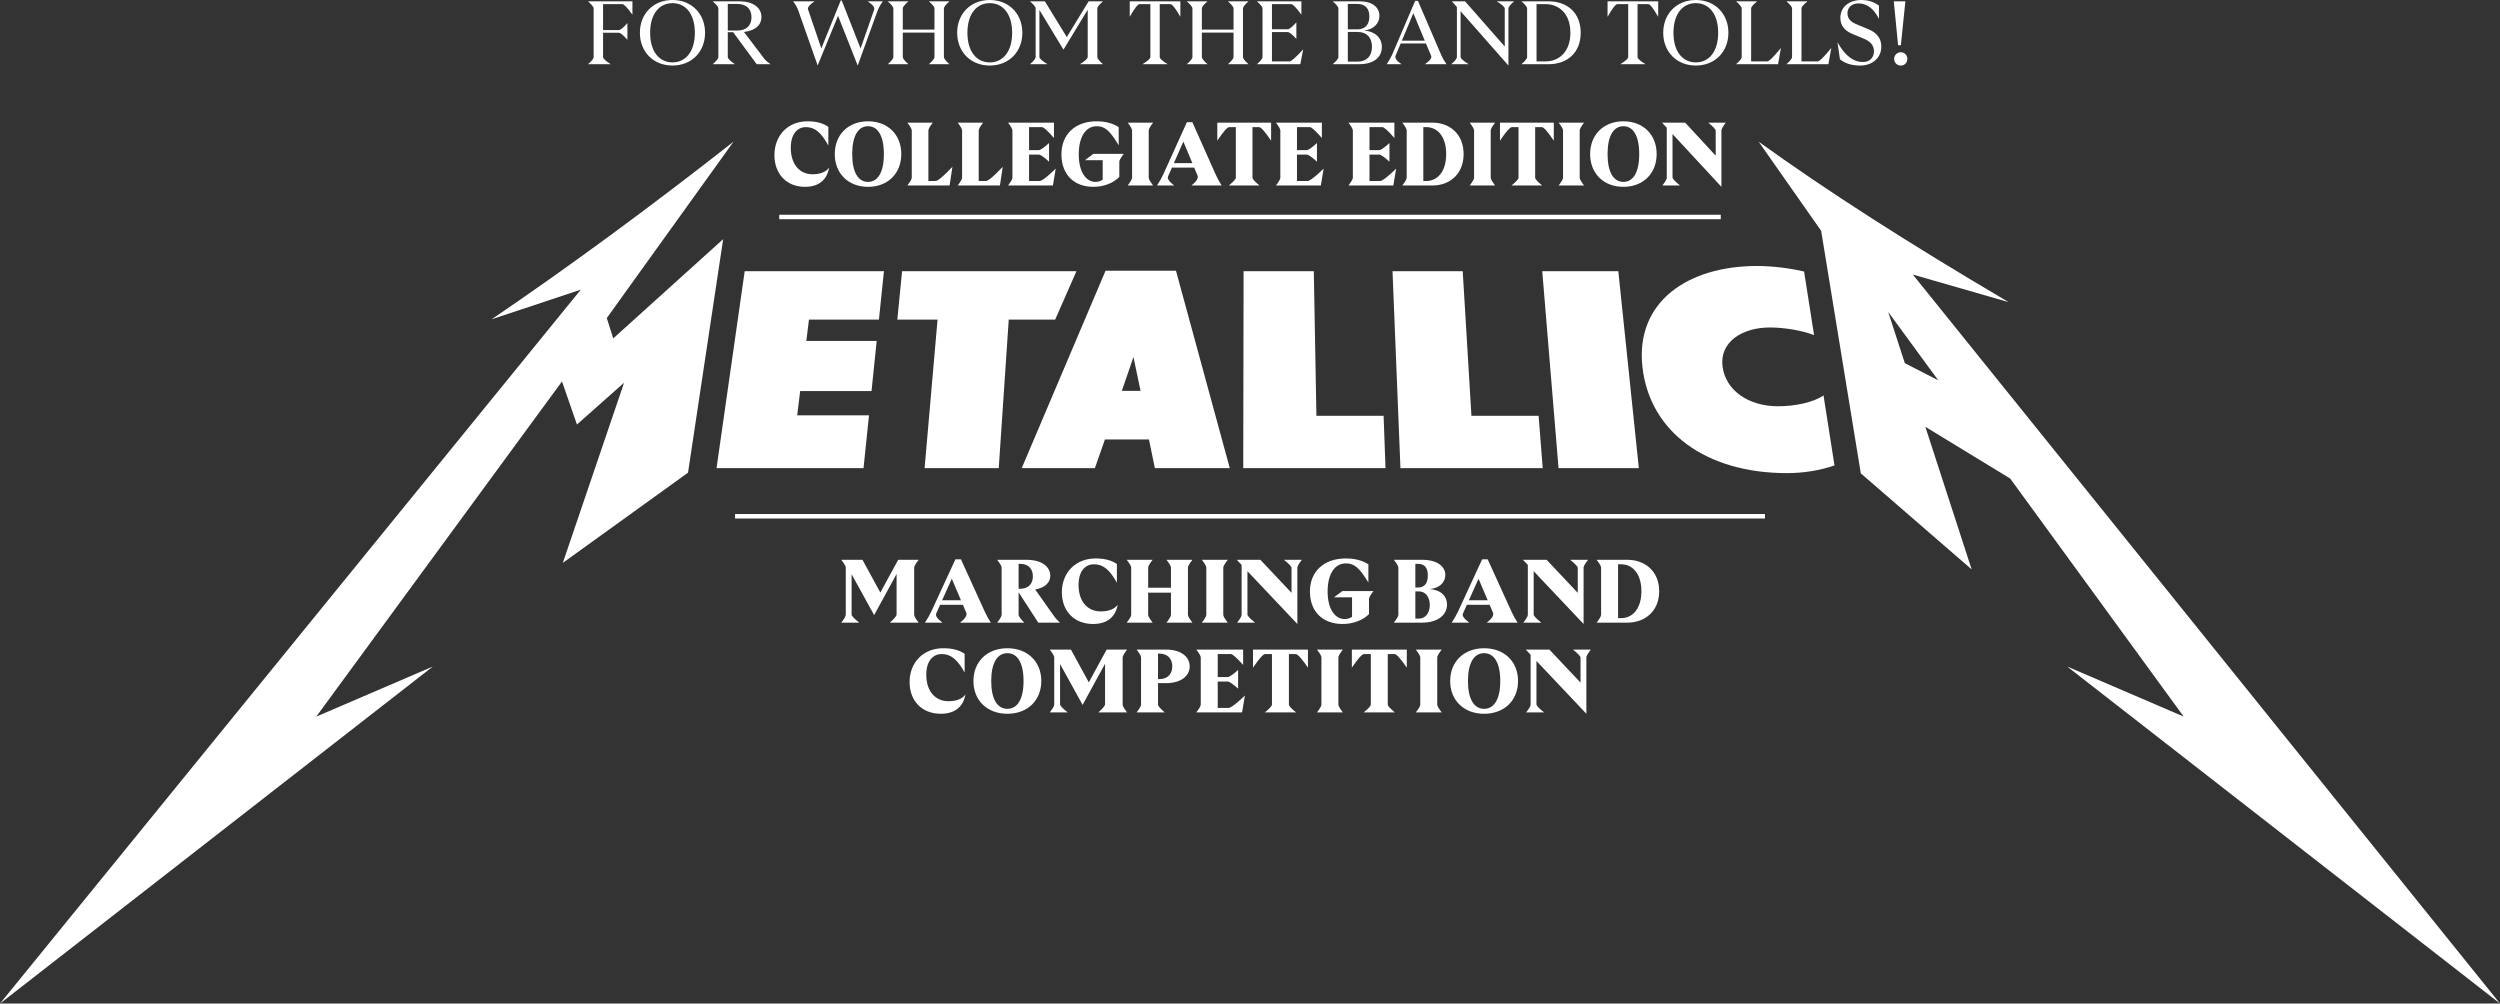 <svg viewBox="0 0 1392.25 558.88" xmlns="http://www.w3.org/2000/svg"><rect x="0" y="0" width="1392.25" height="558.88" fill="#333333" stroke="none"/><g fill="#fff"><path d="m330.6 31.75v-27q0-1.3-3.15-4h24.75v7.45q-4.2-5.9-5.65-5.9h-10.7v14.45h8.7q1.45 0 4.85-3.9v9.3q-3.4-3.9-4.85-3.9h-8.7v13.5q0 1.3 4.25 4h-12.65q3.15-2.7 3.15-4z"/><path d="m356.35 18.25c0-10.5 7.4-18.25 18.15-18.25s18.15 7.75 18.15 18.25-7.4 18.25-18.15 18.25-18.15-7.75-18.15-18.25zm18.16 16.5c7.05 0 12.45-5.65 12.45-16.5s-5.4-16.5-12.45-16.5-12.45 5.65-12.45 16.5 5.4 16.5 12.45 16.5z"/><path d="m400.05 31.75v-27q0-1.3-3.15-4h14.95c7.8 0 12.2 3.7 12.2 8.7 0 4.6-3.6 7.7-9.75 8.35l10.1 13.3c1.95 2.65 2 2.65 4.7 4.65h-7.7l-13.1-17.8h-3v13.8q0 1.3 4 4h-12.4q3.15-2.7 3.15-4zm10.51-14.75c4.95 0 7.95-2.65 7.95-7.4s-3-7.4-7.95-7.4h-5.25v14.8z"/><path d="m441.65.75h11.95q-4.2 2.85-3.6 4.5l7.4 21.7 10.81-26.7h.55l10.5 26.75 7.55-21.6q.7-1.85-3.6-4.65h8.45q-2 2.7-3 5.4l-11 30.35-10.95-27.7-11.35 27.65v.05l-10.9-30.95q-.85-2.35-2.8-4.8z"/><path d="m520.41 31.75v-13.6h-17.65v13.6q0 1.3 3.15 4h-11.55q3.15-2.7 3.15-4v-27q0-1.3-3.15-4h11.55q-3.15 2.7-3.15 4v11.75h17.65v-11.75q0-1.3-3.15-4h11.5q-3.1 2.7-3.1 4v27q0 1.3 3.1 4h-11.5q3.15-2.7 3.15-4z"/><path d="m533.05 18.25c0-10.5 7.4-18.25 18.15-18.25s18.15 7.75 18.15 18.25-7.4 18.25-18.15 18.25-18.15-7.75-18.15-18.25zm18.16 16.5c7.05 0 12.45-5.65 12.45-16.5s-5.4-16.5-12.45-16.5-12.45 5.65-12.45 16.5 5.4 16.5 12.45 16.5z"/><path d="m576.75 31.75v-27q0-1.3-3.15-4h8.3l12.2 19.9 12.15-19.9h8q-3.15 2.7-3.15 4v27q0 1.3 3.15 4h-12.8q4.3-2.75 4.3-4.05v-26.3l-13.5 22.25-13.4-22.1v26.15q0 1.3 4.45 4.05h-9.7q3.15-2.7 3.15-4z"/><path d="m629.15.75h28.2v8.6q-4.05-7.05-5.55-7.05h-5.95v29.45q0 1.3 4.4 4h-14q4.4-2.7 4.4-4v-29.45h-6q-1.5 0-5.5 7.05z"/><path d="m686.96 31.75v-13.6h-17.65v13.6q0 1.3 3.15 4h-11.55q3.15-2.7 3.15-4v-27q0-1.3-3.15-4h11.55q-3.15 2.7-3.15 4v11.75h17.65v-11.75q0-1.3-3.15-4h11.5q-3.1 2.7-3.1 4v27q0 1.3 3.1 4h-11.5q3.15-2.7 3.15-4z"/><path d="m703.1 31.75v-27q0-1.3-3.15-4h24.8v7.45q-4.25-5.9-5.7-5.9h-10.7v14h8.7q1.45 0 4.9-3.85v9.25q-3.45-3.85-4.9-3.85h-8.7v16.35h9.75q1.55 0 7.65-6.75l-1.6 8.3h-24.2q3.15-2.7 3.15-4z"/><path d="m745.35 31.75v-27q0-1.3-3.15-4h14.95c7.2 0 11.05 3.35 11.05 8.15 0 3.95-3.05 7.5-8.45 8.1 6.05.5 9.8 4.05 9.8 9.15 0 5.7-4.4 9.6-12.55 9.6h-14.8q3.15-2.7 3.15-4zm10.55-15.4c4.45 0 6.7-2.75 6.7-7.15s-2.25-7-6.7-7h-5.3v14.15zm.25 17.95c4.85 0 7.9-3 7.9-8.25s-3.05-8.25-7.9-8.25h-5.55v16.5z"/><path d="m775.2 30.65 12.9-30.15h1.55l13.05 30.3q1.05 2.45 2.85 4.95h-12.05q4.25-2.85 3.5-4.65l-2.9-6.9h-14.05l-2.8 6.7q-.9 2.15 3.25 4.85h-8.25q1.8-2.65 2.95-5.1zm18.25-8-6.35-15.3-6.4 15.3z"/><path d="m811.35 31.75v-27.8l-2.8-3.2h7.35l22.1 25.15v-21.1q0-1.3-4.5-4.05h9.7q-3.15 2.7-3.15 4v31.75l-26.65-30.25v25.45q0 1.3 4.5 4.05h-9.7q3.15-2.7 3.15-4z"/><path d="m850.45 31.75v-27q0-1.3-3.15-4h15.2c10.05 0 17.8 6.2 17.8 17.5s-7.75 17.5-17.8 17.5h-15.2q3.15-2.7 3.15-4zm10.2 2.45c7.5 0 13.9-5.25 13.9-15.95s-6.4-15.95-13.9-15.95h-4.95v31.9z"/><path d="m895.25.75h28.2v8.6q-4.05-7.05-5.55-7.05h-5.95v29.45q0 1.3 4.4 4h-14q4.4-2.7 4.4-4v-29.45h-6q-1.5 0-5.5 7.05z"/><path d="m926.25 18.25c0-10.5 7.4-18.25 18.15-18.25s18.15 7.75 18.15 18.25-7.4 18.25-18.15 18.25-18.15-7.75-18.15-18.25zm18.15 16.5c7.05 0 12.45-5.65 12.45-16.5s-5.4-16.5-12.45-16.5-12.45 5.65-12.45 16.5 5.4 16.5 12.45 16.5z"/><path d="m969.95 31.75v-27q0-1.3-3.15-4h11.75q-3.35 2.7-3.35 4v29.45h8.95q1.6 0 7.65-7.5l-1.6 9.05h-23.4q3.15-2.7 3.15-4z"/><path d="m998 31.75v-27q0-1.3-3.15-4h11.75q-3.35 2.7-3.35 4v29.45h8.95q1.6 0 7.65-7.5l-1.6 9.05h-23.4q3.15-2.7 3.15-4z"/><path d="m1024.65 33-1.35-9.45c4.3 7.7 9.1 11 14.1 11 3.7 0 6.2-2.25 6.2-6.1 0-2.75-1.6-5.25-5.4-6.8l-6.6-2.75c-4.65-1.95-6.7-4.9-6.7-9.05 0-5.85 4.8-9.85 11.65-9.85 3.8 0 6.95 1 9.85 3.15v7.35c-3.1-6.1-7-8.6-11.45-8.6-4 0-6.1 2.55-6.1 5.4s1.55 4.7 4.65 6.05l7.3 3.05c4.3 1.85 6.9 4.9 6.9 9.6 0 6.15-4.9 10.5-11.8 10.5-4.9 0-8.6-1.3-11.25-3.5z"/><path d="m1054.65.75h6.45l-2.5 24.45h-1.55zm3.9 28.35c2.1 0 3.65 1.6 3.65 3.7s-1.55 3.7-3.65 3.7-3.7-1.65-3.7-3.7 1.65-3.7 3.7-3.7z"/><path d="m431.28 86.45c0-11.05 7.5-18.9 18.42-18.9 5.29 0 8.92 1.2 11.61 3.1v10.4c-4.07-7.45-7.64-10.25-12.49-10.25s-8.43 3.9-8.43 11.5c0 9.8 5.44 14.75 12 14.75 4.16 0 7.59-1.15 9.36-3.75-1.18 6.75-5.63 10.75-13.47 10.75-10.48 0-17-7.45-17-17.6z"/><path d="m464.89 85.8c0-10.8 7.5-18.25 18.52-18.25s18.52 7.45 18.52 18.25-7.5 18.25-18.52 18.25-18.52-7.45-18.52-18.25zm18.52 15.5c5.44 0 8.82-5.3 8.82-15.5s-3.38-15.5-8.82-15.5-8.82 5.3-8.82 15.5 3.38 15.5 8.82 15.5z"/><path d="m507.76 98.95v-26.3q0-1.15-2.45-4.35h14.16q-2.45 3.2-2.45 4.35v28.15h4.02q1.86 0 9.36-7.9l-1.57 10.4h-23.52q2.45-3.2 2.45-4.35z"/><path d="m535.79 98.95v-26.3q0-1.15-2.45-4.35h14.16q-2.45 3.2-2.45 4.35v28.15h4.02q1.86 0 9.36-7.9l-1.57 10.4h-23.52q2.45-3.2 2.45-4.35z"/><path d="m563.82 98.95v-26.3q0-1.15-2.45-4.35h25.58v8.55q-5.29-6.05-6.71-6.05h-7.15v12.8h5.39q1.42 0 5.73-3.95v10.4q-4.31-3.95-5.73-3.95h-5.39v14.7h5.88q1.86 0 8.97-6.9l-1.57 9.4h-24.99q2.45-3.2 2.45-4.35z"/><path d="m591.11 85.95c0-11 7.5-18.4 19.6-18.4 5.49 0 9.31 1.35 12.3 3.25v10.15c-4.95-8.35-7.79-10.65-12.25-10.65-6.03 0-10 5.7-10 15.7s4.21 15.3 9.31 15.3c1.86 0 3.28-.65 4.02-1.3v-10.8h-9.85l4.61-3.5h16.95q-2.45 3.2-2.45 4.35v8.45c-2.84 3.05-8.04 5.55-14.45 5.55-10.44 0-17.79-6.5-17.79-18.1z"/><path d="m630.46 98.95v-26.3q0-1.15-2.45-4.35h14.16q-2.45 3.2-2.45 4.35v26.3q0 1.15 2.45 4.35h-14.16q2.45-3.2 2.45-4.35z"/><path d="m647.95 96.85 13.03-28.8h3.04l12.98 29.1q1.47 3.3 3.33 6.15h-16.81q4.26-3.4 3.38-5.55l-1.86-4.4h-12.4l-2.16 4.9q-.78 1.85 3.43 5.05h-9.55q2.06-3.15 3.58-6.45zm16.07-6-5-12-5.29 12z"/><path d="m677.89 68.3h29.99v10.05q-5.1-7.55-6.66-7.55h-3.72v28.15q0 1.15 3.92 4.35h-17.1q3.92-3.2 3.92-4.35v-28.15h-3.72q-1.57 0-6.61 7.55v-10.05z"/><path d="m713.02 98.95v-26.3q0-1.15-2.45-4.35h25.58v8.55q-5.29-6.05-6.71-6.05h-7.15v12.8h5.39q1.42 0 5.73-3.95v10.4q-4.31-3.95-5.73-3.95h-5.39v14.7h5.88q1.86 0 8.97-6.9l-1.57 9.4h-24.99q2.45-3.2 2.45-4.35z"/><path d="m753.4 98.95v-26.3q0-1.15-2.45-4.35h25.58v8.55q-5.29-6.05-6.71-6.05h-7.15v12.8h5.39q1.42 0 5.73-3.95v10.4q-4.31-3.95-5.73-3.95h-5.39v14.7h5.88q1.86 0 8.97-6.9l-1.57 9.4h-24.99q2.45-3.2 2.45-4.35z"/><path d="m783.39 98.95v-26.3q0-1.15-2.45-4.35h16.81c9.41 0 17.34 6.2 17.34 17.5s-7.94 17.5-17.34 17.5h-16.81q2.45-3.2 2.45-4.35zm10.97 1.85c5.88 0 11.02-4.9 11.02-15s-5.14-15-11.02-15h-1.71v30z"/><path d="m820.92 98.95v-26.3q0-1.15-2.45-4.35h14.16q-2.45 3.2-2.45 4.35v26.3q0 1.15 2.45 4.35h-14.16q2.45-3.2 2.45-4.35z"/><path d="m835.32 68.3h29.99v10.05q-5.1-7.55-6.66-7.55h-3.72v28.15q0 1.15 3.92 4.35h-17.1q3.92-3.2 3.92-4.35v-28.15h-3.72q-1.57 0-6.61 7.55v-10.05z"/><path d="m870.46 98.95v-26.3q0-1.15-2.45-4.35h14.16q-2.45 3.2-2.45 4.35v26.3q0 1.15 2.45 4.35h-14.16q2.45-3.2 2.45-4.35z"/><path d="m885.55 85.8c0-10.8 7.5-18.25 18.52-18.25s18.52 7.45 18.52 18.25-7.5 18.25-18.52 18.25-18.52-7.45-18.52-18.25zm18.52 15.5c5.44 0 8.82-5.3 8.82-15.5s-3.38-15.5-8.82-15.5-8.82 5.3-8.82 15.5 3.38 15.5 8.82 15.5z"/><path d="m928.23 98.95v-27.8l-2.65-2.85h12.89l17 18.4v-13.85q0-1.2-4.16-4.55h9.8q-2.45 3.2-2.45 4.35v31.4l-27.24-29.4v24.1q0 1.2 4.16 4.55h-9.8q2.45-3.2 2.45-4.35z"/><path d="m989.71 226.25c-15.96-.16-28.67-8.77-30.42-22.09-1.77-13.49 10.63-21.79 26.41-21.79 7.74 0 17.88 1.6 24.56 4.28l-5.56-35.45c-6.85-1.6-16.75-3.07-26.21-3.07-38.51 0-67.73 19.86-63.84 56.03 3.97 36.43 35.5 59.31 80.42 59.32 9.62 0 18.57-1.53 26.56-4.29l-6.11-38.99c-5.3 3.72-15.53 6.14-25.81 6.04z"/><path d="m414.72 151.04-15.68 109.65h81.86l3.05-29.4h-40l1.66-13.49h39.74l2.88-27.93h-39.19l1.47-11.87h38.96l2.79-26.96z"/><path d="m337.92 177.13 70.6-98.25c-46.9 36.81-91.81 69.79-134.74 98.94l49.68-16.52-323.46 397.58 241.06-187.7-64.93 27.9 136.85-186.66 8.32 23.99 26.25-23.27-34.11 100.32 69.72-50.23 19.57-130.05-61.21 55.27-3.59-11.31z"/><path d="m731.66 151.04h-39.1l-.2 109.65h79.23l-1.06-29.12h-37.42z"/><path d="m814.59 151.04h-39.1l4.42 109.65h79.23l-2.29-29.12h-37.41z"/><path d="m599.47 151.04h-97.1l-2.65 26.96h22.4l-7.21 82.69h41.29l5.57-82.69h25.85z"/><path d="m624.74 217.68 6.48-18.83 3.96 18.83zm-9.06-66.92-1.01 2.4-45.67 107.54h40.75l5.58-15.96h24.52l3.3 15.96h41.71l-29.96-109.93h-39.23z"/><path d="m858.88 151.04h42.36l11.43 109.65h-44.72z" fill-rule="evenodd"/><path d="m1060.81 202.27-9.28-28.56 27.88 38.09-18.59-9.54zm4.42-49.38 53.42 15.39c-55.68-32.75-102.11-62.55-139.28-89.4l34.83 49.67 22.08 135.06 61.73 53.49-25.8-79.43 47.28 28.84 96.61 132.56-64.91-27.9 241.06 187.7-327.02-405.99z" fill-rule="evenodd"/><path d="m471.01 342.4v-26.3q0-1.15-2.5-4.35h11.8l9.95 18.25 9.95-18.25h11.4q-2.5 3.2-2.5 4.35v26.3q0 1.15 2.5 4.35h-16.05q3.75-3.35 3.75-4.55v-22.55l-12.5 22.9-12.55-22.75v22.4q0 1.2 4.25 4.55h-10q2.5-3.2 2.5-4.35z"/><path d="m518.76 340.3 13.3-28.8h3.1l13.25 29.1q1.5 3.3 3.4 6.15h-17.15q4.35-3.4 3.45-5.55l-1.9-4.4h-12.65l-2.2 4.9q-.8 1.85 3.5 5.05h-9.75q2.1-3.15 3.65-6.45zm16.4-6-5.1-12-5.4 12z"/><path d="m557.81 342.4v-26.3q0-1.15-2.5-4.35h16.25c9.65 0 13.35 4.65 13.35 8.8 0 3.75-2.65 6.65-8.4 7.75l9.15 12.95c2.45 3.45 2.5 3.45 4.65 5.5h-12.1l-10.95-16.9v12.55q0 1.15 3.15 4.35h-15.1q2.5-3.2 2.5-4.35zm10.2-14.5c5 0 7.2-3.05 7.2-6.95s-2.2-6.95-7.2-6.95h-.75v13.9z"/><path d="m591.35 329.9c0-11.05 7.65-18.9 18.8-18.9 5.4 0 9.1 1.2 11.85 3.1v10.4c-4.15-7.45-7.8-10.25-12.75-10.25s-8.6 3.9-8.6 11.5c0 9.8 5.55 14.75 12.25 14.75 4.25 0 7.75-1.15 9.55-3.75-1.2 6.75-5.75 10.75-13.75 10.75-10.7 0-17.35-7.45-17.35-17.6z"/><path d="m652.11 342.4v-12.35h-12.7v12.35q0 1.15 2.5 4.35h-14.45q2.5-3.2 2.5-4.35v-26.3q0-1.15-2.5-4.35h14.45q-2.5 3.2-2.5 4.35v11.2h12.7v-11.2q0-1.15-2.5-4.35h14.45q-2.5 3.2-2.5 4.35v26.3q0 1.15 2.5 4.35h-14.45q2.5-3.2 2.5-4.35z"/><path d="m671.8 342.4v-26.3q0-1.15-2.5-4.35h14.45q-2.5 3.2-2.5 4.35v26.3q0 1.15 2.5 4.35h-14.45q2.5-3.2 2.5-4.35z"/><path d="m691.45 342.4v-27.8l-2.7-2.85h13.15l17.35 18.4v-13.85q0-1.2-4.25-4.55h10q-2.5 3.2-2.5 4.35v31.4l-27.8-29.4v24.1q0 1.2 4.25 4.55h-10q2.5-3.2 2.5-4.35z"/><path d="m729.5 329.4c0-11 7.65-18.4 20-18.4 5.6 0 9.5 1.35 12.55 3.25v10.15c-5.05-8.35-7.95-10.65-12.5-10.65-6.15 0-10.2 5.7-10.2 15.7s4.3 15.3 9.5 15.3c1.9 0 3.35-.65 4.1-1.3v-10.8h-10.05l4.7-3.5h17.3q-2.5 3.2-2.5 4.35v8.45c-2.9 3.05-8.2 5.55-14.75 5.55-10.65 0-18.15-6.5-18.15-18.1z"/><path d="m778.75 342.4v-26.3q0-1.15-2.5-4.35h15.75c8.3 0 12.9 3.65 12.9 8.45 0 3.55-2.55 7.3-8.75 7.85 7.15.6 9.7 4.6 9.7 8.6 0 5.8-5.1 10.1-13.9 10.1h-15.7q2.5-3.2 2.5-4.35zm10.85-15.2c4 0 5.55-2.65 5.55-6.7s-1.55-6.5-5.55-6.5h-1.4v13.2zm.65 17.3c3.4 0 6-2.95 6-7.6s-2.6-7.55-6-7.55h-2.05v15.15z"/><path d="m812.1 340.3 13.3-28.8h3.1l13.25 29.1q1.5 3.3 3.4 6.15h-17.15q4.35-3.4 3.45-5.55l-1.9-4.4h-12.65l-2.2 4.9q-.8 1.85 3.5 5.05h-9.75q2.1-3.15 3.65-6.45zm16.4-6-5.1-12-5.4 12z"/><path d="m850.85 342.4v-27.8l-2.7-2.85h13.15l17.35 18.4v-13.85q0-1.2-4.25-4.55h10q-2.5 3.2-2.5 4.35v31.4l-27.8-29.4v24.1q0 1.2 4.25 4.55h-10q2.5-3.2 2.5-4.35z"/><path d="m891.65 342.4v-26.3q0-1.15-2.5-4.35h17.15c9.6 0 17.7 6.2 17.7 17.5s-8.1 17.5-17.7 17.5h-17.15q2.5-3.2 2.5-4.35zm11.2 1.85c6 0 11.25-4.9 11.25-15s-5.25-15-11.25-15h-1.75v30z"/><path d="m506.55 379.9c0-11.05 7.65-18.9 18.8-18.9 5.4 0 9.1 1.2 11.85 3.1v10.4c-4.15-7.45-7.8-10.25-12.75-10.25s-8.6 3.9-8.6 11.5c0 9.8 5.55 14.75 12.25 14.75 4.25 0 7.75-1.15 9.55-3.75-1.2 6.75-5.75 10.75-13.75 10.75-10.7 0-17.35-7.45-17.35-17.6z"/><path d="m542.1 379.25c0-10.8 7.65-18.25 18.9-18.25s18.9 7.45 18.9 18.25-7.65 18.25-18.9 18.25-18.9-7.45-18.9-18.25zm18.91 15.5c5.55 0 9-5.3 9-15.5s-3.45-15.5-9-15.5-9 5.3-9 15.5 3.45 15.5 9 15.5z"/><path d="m587.1 392.4v-26.3q0-1.15-2.5-4.35h11.8l9.95 18.25 9.95-18.25h11.4q-2.5 3.2-2.5 4.35v26.3q0 1.15 2.5 4.35h-16.05q3.75-3.35 3.75-4.55v-22.55l-12.5 22.9-12.55-22.75v22.4q0 1.2 4.25 4.55h-10q2.5-3.2 2.5-4.35z"/><path d="m635.45 392.4v-26.3q0-1.15-2.5-4.35h16.4c8.55 0 13.2 4.2 13.2 9.35s-4.65 9.35-13.2 9.35h-4.45v11.95q0 1.15 3.75 4.35h-15.7q2.5-3.2 2.5-4.35zm10.2-14.2c4.8 0 7.2-3.1 7.2-7.1s-2.4-7.1-7.2-7.1h-.75v14.2z"/><path d="m668.7 392.4v-26.3q0-1.15-2.5-4.35h26.1v8.55q-5.4-6.05-6.85-6.05h-7.3v12.8h5.5q1.45 0 5.85-3.95v10.4q-4.4-3.95-5.85-3.95h-5.5v14.7h6q1.9 0 9.15-6.9l-1.6 9.4h-25.5q2.5-3.2 2.5-4.35z"/><path d="m697.8 361.75h30.6v10.05q-5.2-7.55-6.8-7.55h-3.8v28.15q0 1.15 4 4.35h-17.45q4-3.2 4-4.35v-28.15h-3.8q-1.6 0-6.75 7.55z"/><path d="m735.9 392.4v-26.3q0-1.15-2.5-4.35h14.45q-2.5 3.2-2.5 4.35v26.3q0 1.15 2.5 4.35h-14.45q2.5-3.2 2.5-4.35z"/><path d="m752.85 361.75h30.6v10.05q-5.2-7.55-6.8-7.55h-3.8v28.15q0 1.15 4 4.35h-17.45q4-3.2 4-4.35v-28.15h-3.8q-1.6 0-6.75 7.55z"/><path d="m790.95 392.4v-26.3q0-1.15-2.5-4.35h14.45q-2.5 3.2-2.5 4.35v26.3q0 1.15 2.5 4.35h-14.45q2.5-3.2 2.5-4.35z"/><path d="m807.6 379.25c0-10.8 7.65-18.25 18.9-18.25s18.9 7.45 18.9 18.25-7.65 18.25-18.9 18.25-18.9-7.45-18.9-18.25zm18.9 15.5c5.55 0 9-5.3 9-15.5s-3.45-15.5-9-15.5-9 5.3-9 15.5 3.45 15.5 9 15.5z"/><path d="m852.4 392.4v-27.8l-2.7-2.85h13.15l17.35 18.4v-13.85q0-1.2-4.25-4.55h10q-2.5 3.2-2.5 4.35v31.4l-27.8-29.4v24.1q0 1.2 4.25 4.55h-10q2.5-3.2 2.5-4.35z"/><path d="m409.35 286.26h573.56v2.5h-573.56z"/><path d="m433.96 119.59h524.33v2.5h-524.33z"/></g></svg>